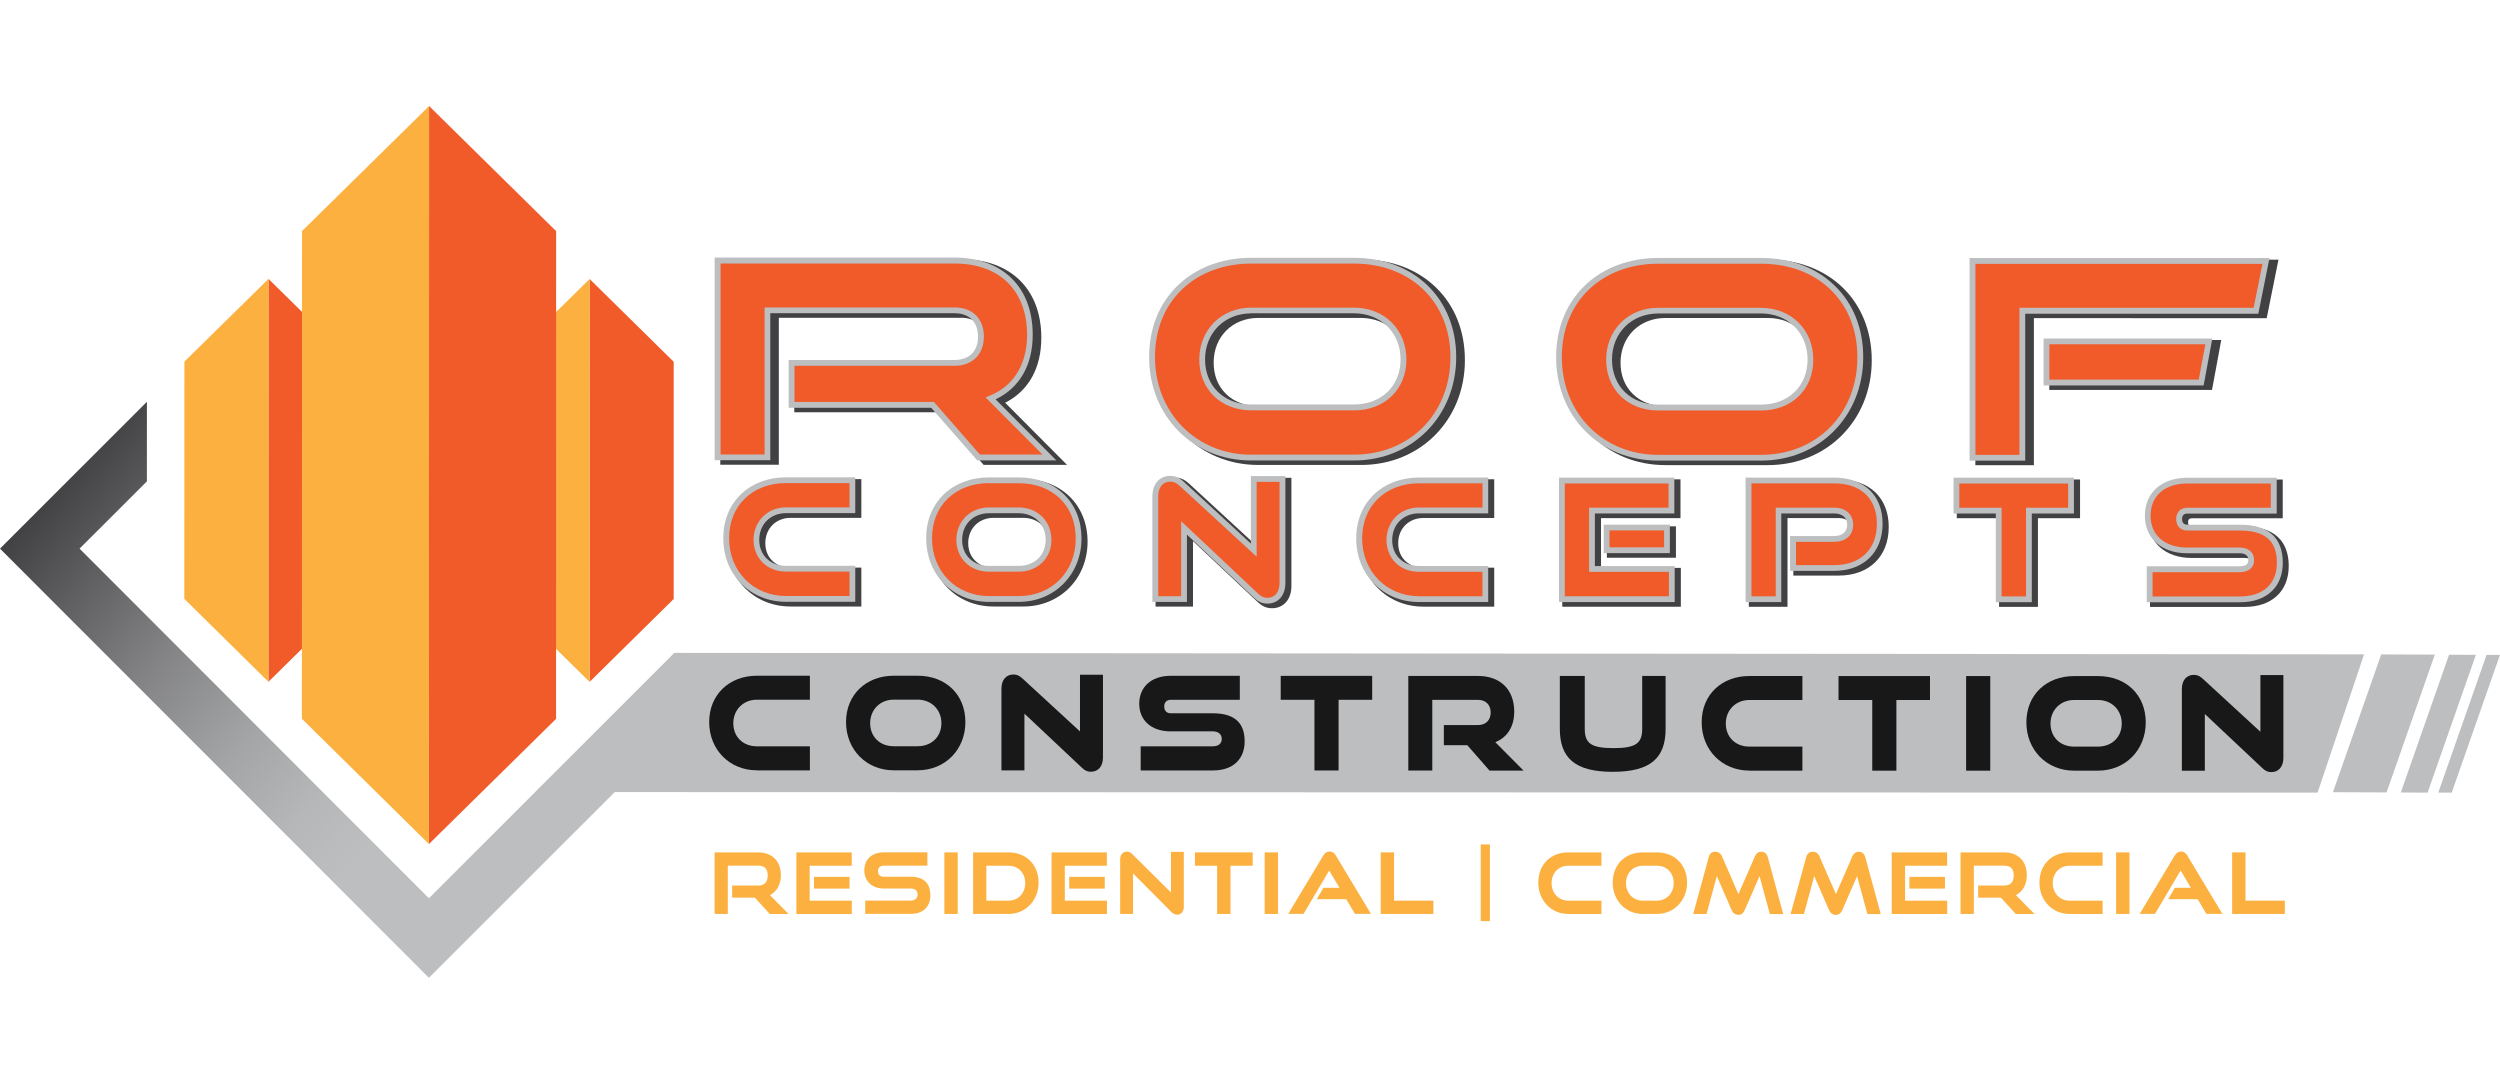<?xml version="1.0" encoding="UTF-8"?>
<svg xmlns="http://www.w3.org/2000/svg" xmlns:xlink="http://www.w3.org/1999/xlink" id="Layer_2" data-name="Layer 2" viewBox="0 0 346 150">
  <defs>
    <style> .cls-1 { fill: #181818; } .cls-2 { fill: #231f20; } .cls-3 { fill: none; } .cls-4 { fill: #f15a29; } .cls-5 { fill: #fbb040; } .cls-6 { fill: url(#linear-gradient); } .cls-7 { fill: #bcbec0; } .cls-8 { fill: #414042; } </style>
    <linearGradient id="linear-gradient" x1="72.83" y1="64.69" x2="5.96" y2="8.58" gradientTransform="translate(8.48 50.67) rotate(.79)" gradientUnits="userSpaceOnUse">
      <stop offset=".25" stop-color="#bcbec0"></stop>
      <stop offset=".36" stop-color="#b5b7b9"></stop>
      <stop offset=".51" stop-color="#a2a4a6"></stop>
      <stop offset=".69" stop-color="#848486"></stop>
      <stop offset=".89" stop-color="#59595b"></stop>
      <stop offset="1" stop-color="#414042"></stop>
    </linearGradient>
  </defs>
  <g id="Layer_2-2" data-name="Layer 2">
    <g>
      <g id="Layer_1-2" data-name="Layer 1">
        <g>
          <g>
            <polygon class="cls-7" points="322.88 109.64 329.56 90.57 336.98 90.6 330.3 109.67 322.88 109.64"></polygon>
            <polygon class="cls-7" points="332.27 109.68 338.95 90.61 342.66 90.63 335.98 109.7 332.27 109.68"></polygon>
            <polygon class="cls-7" points="337.46 109.69 344.14 90.63 346 90.63 339.32 109.7 337.46 109.69"></polygon>
            <polyline class="cls-7" points="93.34 90.36 92.54 91.21 74.11 109.62 320.75 109.7 327.19 90.56 93.34 90.36"></polyline>
            <g>
              <g>
                <path class="cls-8" d="M136.42,63.73l-6.37-7.27h-19.51s0-5.81,0-5.81h22.54c2.29,0,3.67-1.42,3.67-3.63s-1.39-3.64-3.67-3.64h-25.88s0,20.34,0,20.34h-6.9s0-27.25,0-27.25h32.77c6.56.01,10.45,4.02,10.45,10.28,0,4.46-2.1,7.46-5.44,8.81l8.13,8.17h-9.82Z"></path>
                <path class="cls-8" d="M147.68,64.34h-11.54s-6.37-7.28-6.37-7.28h-19.84s0-7.02,0-7.02h23.14c1.92,0,3.07-1.12,3.07-3.02,0-.94-.28-1.71-.8-2.24-.53-.52-1.31-.8-2.27-.8h-25.28s0,20.34,0,20.34h-8.1s0-28.45,0-28.45h33.38c6.82.01,11.05,4.18,11.05,10.88,0,4.19-1.77,7.35-5,8.99l8.54,8.58ZM136.69,63.13h8.1s-7.75-7.79-7.75-7.79l.84-.34c3.26-1.32,5.06-4.25,5.06-8.25,0-6.05-3.68-9.67-9.85-9.67h-32.17s0,26.03,0,26.03h5.69s0-20.35,0-20.35h26.48c1.28,0,2.36.41,3.12,1.16.76.75,1.16,1.82,1.16,3.09,0,2.57-1.68,4.23-4.28,4.23h-21.94s0,4.6,0,4.6h19.18s6.37,7.28,6.37,7.28Z"></path>
              </g>
              <g>
                <path class="cls-4" d="M135.43,63.31l-6.37-7.27h-19.51s0-5.81,0-5.81h22.54c2.29,0,3.67-1.42,3.67-3.63,0-2.25-1.39-3.64-3.67-3.64h-25.88s0,20.34,0,20.34h-6.9s0-27.25,0-27.25h32.77c6.56.01,10.45,4.02,10.45,10.28,0,4.46-2.1,7.46-5.44,8.81l8.13,8.17h-9.82Z"></path>
                <path class="cls-7" d="M146.21,63.72h-10.96s-6.37-7.28-6.37-7.28h-19.73s0-6.62,0-6.62h22.94s0,0,0,0c2.05,0,3.27-1.21,3.27-3.23,0-2.03-1.22-3.24-3.27-3.24h-25.48s0,20.34,0,20.34h-7.7s0-28.05,0-28.05h33.17c3.3.01,6.06,1.02,7.97,2.92,1.89,1.88,2.88,4.56,2.88,7.77,0,4.21-1.82,7.36-5.14,8.94l8.4,8.44ZM135.61,62.91h8.67s-7.88-7.91-7.88-7.91l.56-.23c3.34-1.35,5.18-4.35,5.19-8.43,0-2.98-.92-5.47-2.65-7.2-1.75-1.75-4.32-2.67-7.4-2.67h-32.37s0,26.43,0,26.43h6.09s0-20.35,0-20.35h26.28c2.51,0,4.07,1.56,4.07,4.05,0,2.45-1.6,4.03-4.07,4.03h-22.14s0,5,0,5h19.29s6.37,7.28,6.37,7.28Z"></path>
              </g>
            </g>
            <g>
              <g>
                <path class="cls-8" d="M230.46,63.76c-7.91,0-13.71-6-13.71-13.91,0-8.02,5.81-13.34,13.72-13.34h14.23c8.13,0,13.75,5.44,13.75,13.35,0,7.91-5.78,13.9-13.76,13.9h-14.23ZM244.7,56.83c4.05,0,6.86-2.77,6.86-6.63,0-3.9-2.85-6.78-6.86-6.79h-14.23c-3.9,0-6.78,2.88-6.79,6.78,0,3.9,2.81,6.63,6.78,6.63h14.23Z"></path>
                <path class="cls-8" d="M244.7,64.37h-14.24c-3.97,0-7.61-1.49-10.25-4.17-2.62-2.67-4.06-6.34-4.06-10.34,0-4.07,1.41-7.56,4.08-10.11,2.58-2.47,6.22-3.83,10.23-3.83h14.24c8.45,0,14.35,5.74,14.35,13.95,0,8.27-6.17,14.5-14.35,14.5ZM230.47,37.12c-3.71,0-7.04,1.24-9.4,3.49-2.43,2.32-3.71,5.51-3.71,9.24,0,3.68,1.32,7.05,3.72,9.5,2.41,2.46,5.74,3.81,9.39,3.81h14.23s0,0,0,0c7.62,0,13.15-5.59,13.15-13.3,0-7.62-5.28-12.74-13.15-12.75h-14.23s0,0,0,0ZM244.7,57.43h-14.23c-2.08,0-3.96-.73-5.3-2.03-1.34-1.31-2.08-3.16-2.08-5.21,0-2.05.75-3.92,2.11-5.28s3.23-2.1,5.28-2.1h14.23c2.09,0,3.99.75,5.36,2.11,1.36,1.35,2.1,3.23,2.1,5.28,0,4.19-3.14,7.23-7.46,7.23ZM244.7,56.23h0c3.68,0,6.26-2.48,6.26-6.03,0-1.73-.62-3.3-1.75-4.43-1.14-1.13-2.74-1.76-4.51-1.76h-14.23s0,0,0,0c-1.72,0-3.29.62-4.43,1.75-1.13,1.13-1.75,2.7-1.76,4.43,0,1.75.59,3.25,1.72,4.35,1.11,1.09,2.7,1.68,4.46,1.69h14.23Z"></path>
              </g>
              <g>
                <path class="cls-4" d="M229.47,63.34c-7.91,0-13.71-6-13.71-13.91s5.81-13.34,13.72-13.34h14.23c8.13,0,13.75,5.44,13.75,13.35,0,7.91-5.78,13.9-13.76,13.9h-14.23ZM243.7,56.41c4.05,0,6.86-2.77,6.86-6.63s-2.85-6.78-6.86-6.79h-14.23c-3.9,0-6.78,2.88-6.79,6.78,0,3.9,2.81,6.63,6.78,6.63h14.23Z"></path>
                <path class="cls-7" d="M243.71,63.75h-14.23c-3.92,0-7.51-1.46-10.11-4.11-2.58-2.63-4.01-6.26-4-10.2,0-4.01,1.39-7.46,4.02-9.97,2.55-2.43,6.13-3.77,10.09-3.77h14.24c4.1,0,7.63,1.33,10.2,3.83,2.58,2.5,3.95,5.94,3.95,9.92,0,8.15-6.09,14.3-14.15,14.3ZM229.47,36.5c-3.76,0-7.15,1.26-9.54,3.55-2.47,2.36-3.77,5.6-3.77,9.39,0,3.73,1.34,7.15,3.78,9.64,2.45,2.49,5.83,3.87,9.54,3.87h14.23s0,0,0,0c7.74,0,13.35-5.68,13.35-13.5,0-3.77-1.28-7-3.7-9.35-2.42-2.35-5.76-3.59-9.65-3.6h-14.23s0,0,0,0ZM243.71,56.81h-14.24c-2.03,0-3.86-.7-5.16-1.97-1.3-1.27-2.02-3.07-2.02-5.06,0-1.99.73-3.82,2.05-5.14,1.32-1.32,3.14-2.04,5.13-2.04h14.23c4.21,0,7.26,3.03,7.26,7.19,0,4.14-2.99,7.03-7.26,7.03ZM229.48,43.39c-1.78,0-3.4.64-4.57,1.81s-1.81,2.79-1.81,4.57c0,1.77.63,3.37,1.78,4.49,1.15,1.12,2.78,1.74,4.6,1.74h14.23s0,0,0,0c3.8,0,6.45-2.56,6.46-6.23,0-3.7-2.71-6.38-6.46-6.39h-14.23s0,0,0,0Z"></path>
              </g>
            </g>
            <g>
              <g>
                <path class="cls-8" d="M174.15,63.74c-7.91,0-13.71-6-13.71-13.91s5.81-13.34,13.72-13.34h14.23c8.13,0,13.75,5.44,13.75,13.35,0,7.91-5.78,13.9-13.76,13.9h-14.23ZM188.38,56.82c4.05,0,6.86-2.77,6.86-6.63,0-3.9-2.85-6.78-6.86-6.79h-14.23c-3.9,0-6.78,2.88-6.79,6.78,0,3.9,2.81,6.63,6.78,6.63h14.23Z"></path>
                <path class="cls-8" d="M188.38,64.35h-14.23c-8.16,0-14.31-6.24-14.31-14.51,0-4.07,1.41-7.56,4.08-10.11,2.58-2.47,6.22-3.83,10.23-3.83h14.24c4.15,0,7.73,1.35,10.34,3.88,2.62,2.54,4.01,6.02,4.01,10.07,0,8.27-6.17,14.5-14.35,14.5ZM174.15,37.1c-3.71,0-7.04,1.24-9.4,3.49-2.43,2.32-3.71,5.51-3.71,9.24,0,7.58,5.63,13.3,13.11,13.31h14.23s0,0,0,0c7.62,0,13.15-5.59,13.15-13.3,0-3.71-1.26-6.89-3.64-9.21-2.39-2.31-5.67-3.54-9.51-3.54h-14.23s0,0,0,0ZM188.39,57.42h-14.24c-2.08,0-3.96-.72-5.3-2.03-1.34-1.31-2.08-3.16-2.08-5.21,0-4.21,3.18-7.38,7.38-7.38h14.23c2.09,0,3.99.75,5.36,2.11,1.36,1.35,2.1,3.23,2.1,5.28,0,2.04-.74,3.88-2.09,5.19-1.35,1.31-3.26,2.04-5.36,2.04ZM174.15,44c-3.58,0-6.18,2.6-6.18,6.18,0,1.75.59,3.25,1.72,4.35,1.11,1.09,2.7,1.68,4.46,1.69h14.23s0,0,0,0c1.82,0,3.38-.59,4.52-1.7,1.12-1.08,1.73-2.62,1.73-4.33,0-1.73-.62-3.3-1.75-4.43-1.13-1.13-2.74-1.75-4.51-1.76h-14.23s0,0,0,0Z"></path>
              </g>
              <g>
                <path class="cls-4" d="M173.16,63.32c-7.91,0-13.71-6-13.71-13.91,0-8.02,5.81-13.34,13.72-13.34h14.23c8.13,0,13.75,5.44,13.75,13.35s-5.78,13.9-13.76,13.9h-14.23ZM187.39,56.39c4.05,0,6.86-2.77,6.86-6.63,0-3.9-2.85-6.78-6.86-6.79h-14.23c-3.9,0-6.78,2.88-6.79,6.78s2.81,6.63,6.78,6.63h14.23Z"></path>
                <path class="cls-7" d="M187.39,63.73h-14.24c-8.05,0-14.11-6.16-14.11-14.31,0-4.01,1.39-7.46,4.02-9.97,2.55-2.43,6.13-3.77,10.09-3.77h14.24c8.33,0,14.15,5.66,14.15,13.75,0,8.15-6.09,14.3-14.15,14.3ZM173.16,62.92h14.23s0,0,0,0c7.74,0,13.35-5.68,13.35-13.5,0-7.62-5.49-12.94-13.35-12.94h-14.23s0,0,0,0c-3.76,0-7.15,1.26-9.54,3.55-2.47,2.36-3.77,5.6-3.77,9.39,0,7.7,5.72,13.5,13.31,13.51h0ZM187.39,56.79h-14.23c-2.03,0-3.86-.71-5.16-1.97-1.3-1.27-2.02-3.07-2.02-5.06,0-1.99.73-3.82,2.05-5.14,1.32-1.32,3.14-2.04,5.13-2.04h14.23c4.21,0,7.26,3.03,7.26,7.19,0,1.98-.72,3.78-2.03,5.05-1.31,1.28-3.17,1.98-5.22,1.98ZM173.16,43.37c-1.78,0-3.4.64-4.57,1.81-1.17,1.17-1.81,2.79-1.81,4.57,0,1.77.63,3.37,1.78,4.49,1.15,1.12,2.78,1.74,4.6,1.74h14.23s0,0,0,0c1.84,0,3.5-.62,4.66-1.75,1.15-1.12,1.79-2.71,1.79-4.48,0-3.7-2.71-6.38-6.46-6.39h-14.23s0,0,0,0Z"></path>
              </g>
            </g>
            <g>
              <g>
                <path class="cls-8" d="M273.99,63.78v-27.24s40.63.01,40.63.01l-1.39,6.89h-32.33s0,20.34,0,20.34h-6.9ZM284.22,53.36v-5.7s22.48,0,22.48,0l-1.06,5.7h-21.42Z"></path>
                <path class="cls-8" d="M281.49,64.38h-8.1s0-28.45,0-28.45h.6s41.35.01,41.35.01l-1.63,8.1h-.49s-31.73-.01-31.73-.01v20.35ZM274.59,63.17h5.69s0-20.35,0-20.35h32.44s1.15-5.68,1.15-5.68h-39.28s0,26.03,0,26.03ZM306.14,53.97h-22.52s0-6.91,0-6.91h23.8s-1.28,6.91-1.28,6.91ZM284.82,52.76h20.32s.84-4.49.84-4.49h-21.15s0,4.49,0,4.49Z"></path>
              </g>
              <g>
                <path class="cls-4" d="M273,63.35v-27.24s40.63.01,40.63.01l-1.39,6.89h-32.33s0,20.34,0,20.34h-6.9ZM283.23,52.94v-5.7s22.48,0,22.48,0l-1.06,5.7h-21.42Z"></path>
                <path class="cls-7" d="M280.29,63.76h-7.7s0-28.05,0-28.05h41.51s-1.55,7.71-1.55,7.71h-32.26s0,20.34,0,20.34ZM273.4,62.95h6.09s0-20.35,0-20.35h32.41s1.23-6.08,1.23-6.08h-39.73s0,26.43,0,26.43ZM304.98,53.35h-22.15s0-6.5,0-6.5h23.36s-1.21,6.5-1.21,6.5ZM283.63,52.54h20.68s.91-4.89.91-4.89h-21.59s0,4.89,0,4.89Z"></path>
              </g>
            </g>
            <g>
              <g>
                <path class="cls-8" d="M109.42,83.33c-4.77,0-8.27-3.62-8.27-8.38s3.5-8.04,8.27-8.04h9.2s0,4.16,0,4.16h-9.2c-2.35,0-4.09,1.74-4.09,4.09s1.69,4,4.09,4h9.2s0,4.18,0,4.18h-9.2Z"></path>
                <path class="cls-8" d="M119.21,83.94h-9.8c-2.46,0-4.72-.92-6.35-2.59-1.62-1.66-2.52-3.93-2.52-6.4,0-2.52.88-4.69,2.53-6.27,1.6-1.53,3.85-2.37,6.34-2.37h9.8s0,5.36,0,5.36h-9.8s0,0,0,0c-.97,0-1.86.35-2.5.99-.64.64-.99,1.53-.99,2.5,0,.99.33,1.83.97,2.45.63.62,1.51.95,2.52.95h9.8s0,5.38,0,5.38ZM109.42,67.51c-2.17,0-4.13.72-5.51,2.04-1.41,1.35-2.16,3.22-2.16,5.4,0,2.16.77,4.13,2.17,5.56,1.41,1.43,3.36,2.22,5.49,2.22h8.6s0-2.98,0-2.98h-8.59c-1.32,0-2.51-.46-3.36-1.29-.86-.84-1.33-2.01-1.33-3.31,0-1.3.48-2.49,1.34-3.35s2.05-1.34,3.35-1.34h8.6s0-2.95,0-2.95h-8.59s0,0,0,0Z"></path>
              </g>
              <g>
                <path class="cls-4" d="M108.77,82.89c-4.77,0-8.27-3.62-8.27-8.38,0-4.84,3.5-8.04,8.27-8.04h9.2s0,4.16,0,4.16h-9.2c-2.35,0-4.09,1.74-4.09,4.09,0,2.35,1.69,4,4.09,4h9.2s0,4.18,0,4.18h-9.2Z"></path>
                <path class="cls-7" d="M118.37,83.29h-9.6c-2.41,0-4.61-.9-6.21-2.53-1.59-1.62-2.46-3.84-2.46-6.26,0-2.46.86-4.58,2.47-6.12,1.56-1.49,3.76-2.32,6.2-2.32h9.6s0,4.96,0,4.96h-9.6c-2.14,0-3.69,1.55-3.69,3.69,0,2.12,1.52,3.6,3.69,3.6h9.6s0,4.98,0,4.98ZM108.77,66.86c-2.22,0-4.23.74-5.64,2.1-1.46,1.39-2.22,3.31-2.22,5.54,0,2.21.79,4.23,2.23,5.7,1.44,1.47,3.45,2.28,5.64,2.29h8.79s0-3.38,0-3.38h-8.79c-2.6,0-4.49-1.85-4.49-4.4,0-2.56,1.93-4.49,4.49-4.49h8.79s0-3.35,0-3.35h-8.79s0,0,0,0Z"></path>
              </g>
            </g>
            <g>
              <g>
                <path class="cls-8" d="M137.49,83.34c-4.77,0-8.27-3.62-8.27-8.38,0-4.84,3.5-8.04,8.27-8.04h4.13c4.9,0,8.29,3.28,8.29,8.05s-3.48,8.38-8.29,8.38h-4.13ZM141.63,79.16c2.44,0,4.14-1.67,4.14-4s-1.71-4.09-4.13-4.09h-4.13c-2.35,0-4.09,1.74-4.09,4.09s1.69,4,4.09,4h4.13Z"></path>
                <path class="cls-8" d="M141.63,83.94h-4.14c-2.46,0-4.72-.92-6.35-2.59-1.62-1.66-2.52-3.93-2.52-6.4,0-2.52.88-4.69,2.53-6.27,1.6-1.53,3.85-2.37,6.34-2.37h4.14c2.57,0,4.78.83,6.4,2.41,1.61,1.56,2.49,3.77,2.49,6.24,0,5.12-3.82,8.98-8.89,8.98ZM137.5,67.52c-2.17,0-4.13.72-5.51,2.04-1.41,1.35-2.16,3.22-2.16,5.4,0,2.16.77,4.13,2.17,5.56,1.41,1.43,3.36,2.22,5.49,2.22h4.13s0,0,0,0c4.46,0,7.69-3.27,7.69-7.78,0-2.17-.73-4.03-2.12-5.38-1.39-1.35-3.32-2.07-5.57-2.07h-4.13s0,0,0,0ZM141.63,79.76h-4.14c-1.32,0-2.51-.46-3.36-1.29-.86-.84-1.33-2.01-1.33-3.31,0-1.3.48-2.49,1.34-3.35s2.05-1.34,3.35-1.34h4.14c2.74,0,4.73,1.98,4.73,4.69,0,2.67-1.99,4.6-4.73,4.6ZM137.49,71.67c-.97,0-1.86.35-2.5.99-.64.64-.99,1.53-.99,2.5,0,.99.33,1.83.97,2.45.63.62,1.51.95,2.52.95h4.13s0,0,0,0c2.08,0,3.53-1.4,3.53-3.4,0-2.05-1.45-3.49-3.53-3.49h-4.13s0,0,0,0Z"></path>
              </g>
              <g>
                <path class="cls-4" d="M136.85,82.9c-4.77,0-8.27-3.62-8.27-8.38,0-4.84,3.5-8.04,8.27-8.04h4.13c4.9,0,8.29,3.28,8.29,8.05,0,4.77-3.48,8.38-8.29,8.38h-4.13ZM140.98,78.72c2.44,0,4.14-1.67,4.14-4s-1.71-4.09-4.13-4.09h-4.13c-2.35,0-4.09,1.74-4.09,4.09,0,2.35,1.69,4,4.09,4h4.13Z"></path>
                <path class="cls-7" d="M140.99,83.3h-4.14c-2.41,0-4.61-.9-6.21-2.53-1.59-1.62-2.46-3.84-2.46-6.26,0-2.46.86-4.58,2.47-6.12,1.56-1.49,3.76-2.32,6.2-2.32h4.14c2.51,0,4.68.81,6.26,2.35,1.59,1.54,2.43,3.65,2.43,6.1,0,5.01-3.74,8.78-8.69,8.78ZM136.85,66.87c-2.22,0-4.23.74-5.64,2.1-1.46,1.39-2.22,3.31-2.22,5.54,0,2.21.79,4.23,2.23,5.7,1.44,1.47,3.45,2.28,5.64,2.29h4.13s0,0,0,0c4.57,0,7.89-3.36,7.89-7.98,0-2.23-.75-4.14-2.18-5.52-1.43-1.39-3.4-2.12-5.71-2.12h-4.13s0,0,0,0ZM140.98,79.12h-4.13c-2.6,0-4.49-1.85-4.49-4.4,0-2.56,1.93-4.49,4.49-4.49h4.13c1.27,0,2.43.46,3.26,1.28.82.82,1.28,1.96,1.28,3.21,0,2.55-1.91,4.4-4.54,4.4ZM136.85,71.03c-2.14,0-3.69,1.55-3.69,3.69,0,2.12,1.52,3.6,3.69,3.6h4.13c2.2,0,3.73-1.48,3.74-3.6,0-1.03-.37-1.97-1.04-2.64-.68-.67-1.63-1.05-2.69-1.05h-4.13Z"></path>
              </g>
            </g>
            <g>
              <g>
                <path class="cls-8" d="M164.51,73.5v9.85s-3.98,0-3.98,0v-14.19c0-1.51.82-2.46,2.08-2.46.61,0,1.04.2,1.6.72l9.94,9.15v-9.85s3.98,0,3.98,0v14.39c0,1.51-.84,2.46-2.08,2.46-.61,0-1.06-.2-1.6-.72l-9.94-9.36Z"></path>
                <path class="cls-8" d="M176.05,84.18c-.76,0-1.37-.27-2.02-.89l-8.92-8.4v9.06s-5.18,0-5.18,0v-14.79c0-1.83,1.08-3.06,2.68-3.06.76,0,1.32.25,2.01.88l8.93,8.23v-9.08s5.18,0,5.18,0v14.99c0,1.83-1.08,3.06-2.69,3.06ZM163.91,72.11l10.95,10.31c.49.47.81.56,1.19.56.92,0,1.48-.7,1.48-1.86v-13.79s-2.77,0-2.77,0v10.62s-10.95-10.08-10.95-10.08c-.52-.48-.81-.57-1.2-.57-.92,0-1.48.7-1.48,1.86v13.59s2.77,0,2.77,0v-10.64Z"></path>
              </g>
              <g>
                <path class="cls-4" d="M163.87,73.06v9.85s-3.98,0-3.98,0v-14.19c0-1.51.82-2.46,2.08-2.46.61,0,1.04.2,1.6.72l9.94,9.15v-9.85s3.98,0,3.98,0v14.39c0,1.51-.84,2.46-2.08,2.46-.61,0-1.06-.2-1.6-.72l-9.94-9.36Z"></path>
                <path class="cls-7" d="M175.41,83.54h0c-.72,0-1.26-.24-1.88-.83l-9.26-8.72v9.32s-4.78,0-4.78,0v-14.59c0-1.74.98-2.86,2.48-2.86.7,0,1.23.23,1.88.83l9.27,8.54v-9.34s4.78,0,4.78,0v14.79c0,.83-.24,1.55-.67,2.06-.44.52-1.08.8-1.81.8ZM163.47,72.13l10.61,9.99c.47.45.83.62,1.33.62h0c.49,0,.91-.18,1.2-.52.31-.37.48-.9.48-1.54v-13.99s-3.17,0-3.17,0v10.36s-10.61-9.77-10.61-9.77c-.5-.46-.84-.62-1.33-.62-1.05,0-1.68.77-1.68,2.06v13.79s3.17,0,3.17,0v-10.38Z"></path>
              </g>
            </g>
            <g>
              <g>
                <path class="cls-8" d="M197.01,83.36c-4.77,0-8.27-3.62-8.27-8.38,0-4.84,3.5-8.04,8.27-8.04h9.2s0,4.16,0,4.16h-9.2c-2.35,0-4.09,1.74-4.09,4.09,0,2.35,1.69,4,4.09,4h9.2s0,4.18,0,4.18h-9.2Z"></path>
                <path class="cls-8" d="M206.81,83.96h-9.8c-5.06,0-8.87-3.87-8.87-8.99,0-2.52.88-4.69,2.53-6.27,1.6-1.53,3.85-2.37,6.33-2.37h9.8s0,5.36,0,5.36h-9.8c-2.02,0-3.49,1.46-3.49,3.48,0,.99.33,1.83.97,2.45.63.62,1.51.95,2.52.95h9.8s0,5.38,0,5.38ZM197.01,67.54c-2.17,0-4.13.72-5.5,2.04-1.41,1.35-2.16,3.22-2.16,5.4,0,4.44,3.29,7.78,7.67,7.78h8.59s0-2.98,0-2.98h-8.59c-1.32,0-2.51-.46-3.36-1.29-.86-.84-1.33-2.01-1.33-3.31,0-2.67,2.02-4.69,4.69-4.69h8.59s0-2.95,0-2.95h-8.59s0,0,0,0Z"></path>
              </g>
              <g>
                <path class="cls-4" d="M196.37,82.92c-4.77,0-8.27-3.62-8.27-8.38,0-4.84,3.5-8.04,8.27-8.04h9.2s0,4.16,0,4.16h-9.2c-2.35,0-4.09,1.74-4.09,4.09s1.69,4,4.09,4h9.2s0,4.18,0,4.18h-9.2Z"></path>
                <path class="cls-7" d="M205.97,83.32h-9.6c-4.94,0-8.67-3.78-8.67-8.79,0-2.46.86-4.58,2.47-6.12,1.56-1.49,3.76-2.32,6.2-2.32h9.6s0,4.96,0,4.96h-9.6s0,0,0,0c-2.14,0-3.69,1.55-3.69,3.69,0,1.04.35,1.94,1.03,2.59.66.65,1.61,1,2.66,1h9.6s0,4.98,0,4.98ZM196.37,82.52h8.8s0-3.38,0-3.38h-8.79c-1.26,0-2.41-.44-3.22-1.24-.82-.8-1.27-1.92-1.27-3.17,0-1.24.46-2.38,1.28-3.21s1.96-1.28,3.21-1.28h8.8s0-3.35,0-3.35h-8.79s0,0,0,0c-2.22,0-4.23.74-5.64,2.1-1.46,1.39-2.22,3.31-2.23,5.54,0,4.55,3.38,7.98,7.87,7.99h0Z"></path>
              </g>
            </g>
            <g>
              <g>
                <path class="cls-8" d="M216.82,83.37v-16.43s15.17,0,15.17,0v4.16s-11,0-11,0v8.09s11.04,0,11.04,0v4.18s-15.21,0-15.21,0ZM222.99,76.59v-3.14s8.36,0,8.36,0v3.14s-8.36,0-8.36,0Z"></path>
                <path class="cls-8" d="M232.63,83.97h-16.41s0-17.63,0-17.63h16.36s0,5.37,0,5.37h-11s0,6.88,0,6.88h11.05s0,5.39,0,5.39ZM217.42,82.77h14s0-2.97,0-2.97h-11.05s0-9.29,0-9.29h11s0-2.95,0-2.95h-13.96s0,15.22,0,15.22ZM231.95,77.19h-9.56s0-4.35,0-4.35h9.56s0,4.35,0,4.35ZM223.59,75.99h7.16s0-1.94,0-1.94h-7.16s0,1.94,0,1.94Z"></path>
              </g>
              <g>
                <path class="cls-4" d="M216.18,82.92v-16.43s15.17,0,15.17,0v4.16s-11,0-11,0v8.09s11.04,0,11.04,0v4.18s-15.21,0-15.21,0ZM222.35,76.15v-3.14s8.36,0,8.36,0v3.14s-8.36,0-8.36,0Z"></path>
                <path class="cls-7" d="M231.78,83.33h-16.01s0-17.23,0-17.23h15.96s0,4.96,0,4.96h-11s0,7.28,0,7.28h11.05s0,4.98,0,4.98ZM216.58,82.52h14.4s0-3.37,0-3.37h-11.05s0-8.89,0-8.89h11s0-3.35,0-3.35h-14.36s0,15.62,0,15.62ZM231.11,76.55h-9.16s0-3.94,0-3.94h9.16s0,3.94,0,3.94ZM222.75,75.75h7.56s0-2.34,0-2.34h-7.56s0,2.34,0,2.34Z"></path>
              </g>
            </g>
            <g>
              <g>
                <path class="cls-8" d="M248.81,79.06v-4.02s5.67,0,5.67,0c1.4,0,2.24-.77,2.24-1.96s-.84-1.97-2.24-1.97h-7.68s0,12.27,0,12.27h-4.16s0-16.43,0-16.43h11.84c3.98,0,6.32,2.33,6.32,5.99s-2.35,6.12-6.33,6.12h-5.67Z"></path>
                <path class="cls-8" d="M247.4,83.98h-5.36s0-17.63,0-17.63h12.44c2.1,0,3.85.62,5.07,1.79,1.21,1.17,1.86,2.83,1.85,4.8,0,4.08-2.72,6.72-6.93,6.72h-6.27s0-5.23,0-5.23h6.27c.61,0,1.64-.17,1.64-1.36,0-1.19-1.03-1.37-1.64-1.37h-7.08s0,12.27,0,12.27ZM243.24,82.77h2.96v-12.27s8.29,0,8.29,0c1.72,0,2.84,1.01,2.84,2.57,0,1.56-1.12,2.57-2.84,2.57h-5.07s0,2.82,0,2.82h5.07s0,0,0,0c3.53,0,5.72-2.12,5.72-5.52,0-1.64-.51-3-1.49-3.93-.99-.95-2.46-1.46-4.24-1.46h-11.24s0,15.22,0,15.22Z"></path>
              </g>
              <g>
                <path class="cls-4" d="M248.16,78.62v-4.02s5.67,0,5.67,0c1.4,0,2.24-.77,2.24-1.96s-.84-1.97-2.24-1.97h-7.68s0,12.27,0,12.27h-4.16s0-16.43,0-16.43h11.84c3.98,0,6.32,2.33,6.32,5.99,0,3.64-2.35,6.12-6.33,6.12h-5.67Z"></path>
                <path class="cls-7" d="M246.55,83.33h-4.96s0-17.23,0-17.23h12.24c4.15,0,6.73,2.45,6.72,6.39,0,3.96-2.64,6.52-6.73,6.52h-6.07s0-4.82,0-4.82h6.07s0,0,0,0c.58,0,1.06-.15,1.37-.43.3-.27.46-.66.46-1.13,0-.99-.67-1.57-1.84-1.57h-7.28s0,12.27,0,12.27ZM242.4,82.53h3.36s0-12.27,0-12.27h8.08c1.6,0,2.64.93,2.64,2.37,0,.71-.25,1.31-.73,1.73-.47.42-1.13.63-1.91.63h-5.27s0,3.22,0,3.22h5.27s0,0,0,0c3.65,0,5.92-2.19,5.92-5.72,0-3.5-2.21-5.59-5.92-5.59h-11.44s0,15.62,0,15.62Z"></path>
              </g>
            </g>
            <g>
              <g>
                <path class="cls-8" d="M277.27,83.39v-12.27s-5.85,0-5.85,0v-4.16s15.86,0,15.86,0v4.16s-5.83,0-5.83,0v12.27s-4.18,0-4.18,0Z"></path>
                <path class="cls-8" d="M282.05,83.99h-5.38s0-12.27,0-12.27h-5.85s0-5.36,0-5.36h17.06s0,5.36,0,5.36h-5.83s0,12.27,0,12.27ZM277.87,82.78h2.98s0-12.27,0-12.27h5.83s0-2.95,0-2.95h-14.66s0,2.95,0,2.95h5.85s0,12.27,0,12.27Z"></path>
              </g>
              <g>
                <path class="cls-4" d="M276.62,82.94v-12.27s-5.85,0-5.85,0v-4.16s15.86,0,15.86,0v4.16s-5.83,0-5.83,0v12.27s-4.18,0-4.18,0Z"></path>
                <path class="cls-7" d="M281.2,83.34h-4.98s0-12.27,0-12.27h-5.85s0-4.96,0-4.96h16.66s0,4.96,0,4.96h-5.83s0,12.27,0,12.27ZM277.02,82.54h3.38s0-12.27,0-12.27h5.83s0-3.35,0-3.35h-15.06s0,3.35,0,3.35h5.85s0,12.27,0,12.27Z"></path>
              </g>
            </g>
            <g>
              <g>
                <path class="cls-8" d="M298.16,83.39v-4.18s12.5,0,12.5,0c.97,0,1.56-.45,1.56-1.26s-.59-1.33-1.56-1.33h-7.32c-3.37,0-5.44-1.95-5.44-4.79s1.94-4.86,5.49-4.86h11.95s0,4.16,0,4.16h-11.95c-.68,0-1.15.38-1.15,1.17s.47,1.17,1.15,1.18h7.27c3.59,0,5.51,1.52,5.51,4.86,0,2.89-1.81,5.06-5.51,5.06h-12.49Z"></path>
                <path class="cls-8" d="M310.66,84h-13.1s0-5.39,0-5.39h13.09c.96,0,.96-.48.96-.66,0-.61-.52-.73-.96-.73h-7.32c-1.79,0-3.3-.51-4.39-1.48-1.09-.97-1.66-2.33-1.66-3.91,0-3.32,2.39-5.46,6.09-5.46h12.56s0,5.36,0,5.36h-12.55s0,0,0,0c-.13,0-.31.02-.42.13s-.13.3-.13.45c0,.4.17.57.55.57h7.27c5.05,0,6.11,2.97,6.11,5.46,0,3.49-2.34,5.66-6.11,5.66ZM298.76,82.79h11.89s0,0,0,0c3.12,0,4.91-1.62,4.91-4.46,0-2.9-1.56-4.26-4.91-4.26h-7.27c-1.05,0-1.75-.71-1.75-1.78,0-.67.26-1.08.48-1.3.31-.31.75-.48,1.27-.48h11.35s0-2.95,0-2.95h-11.35s0,0,0,0c-3.01,0-4.89,1.63-4.89,4.25,0,1.24.44,2.28,1.26,3.02.86.77,2.1,1.17,3.58,1.18h7.32c1.29,0,2.16.78,2.16,1.94s-.85,1.87-2.16,1.87h-11.89s0,2.97,0,2.97Z"></path>
              </g>
              <g>
                <path class="cls-4" d="M297.51,82.95v-4.18s12.5,0,12.5,0c.97,0,1.56-.45,1.56-1.26s-.59-1.33-1.56-1.33h-7.32c-3.37,0-5.44-1.95-5.44-4.79s1.94-4.86,5.49-4.86h11.95s0,4.16,0,4.16h-11.95c-.68,0-1.15.38-1.15,1.17s.47,1.17,1.15,1.18h7.27c3.59,0,5.51,1.52,5.51,4.86,0,2.89-1.81,5.06-5.51,5.06h-12.49Z"></path>
                <path class="cls-7" d="M310.01,83.35h-12.9s0-4.98,0-4.98h12.9c.77,0,1.16-.29,1.16-.86,0-.29-.09-.51-.28-.67-.2-.17-.5-.26-.88-.27h-7.32c-1.74,0-3.21-.5-4.25-1.43-1.04-.93-1.59-2.23-1.59-3.76,0-3.19,2.31-5.26,5.89-5.26h12.36s0,4.96,0,4.96h-12.35c-.51,0-.75.25-.75.77,0,.64.41.77.75.77h7.28c1.91,0,3.38.43,4.36,1.28,1.03.88,1.55,2.22,1.55,3.99,0,3.37-2.27,5.46-5.91,5.46ZM297.92,82.55h12.09s0,0,0,0c3.2,0,5.11-1.74,5.11-4.66,0-1.54-.42-2.65-1.27-3.38-.83-.72-2.13-1.08-3.84-1.08h-7.28c-.94,0-1.55-.62-1.55-1.58s.61-1.58,1.55-1.58h11.55s0-3.35,0-3.35h-11.55s0,0,0,0c-3.14,0-5.09,1.71-5.09,4.46,0,1.29.46,2.39,1.33,3.17.9.8,2.18,1.23,3.72,1.23h7.32c.57,0,1.06.16,1.41.46.36.31.55.75.55,1.28,0,1.03-.75,1.67-1.96,1.67h-12.09s0,3.38,0,3.38Z"></path>
              </g>
            </g>
            <polygon class="cls-4" points="37.15 94.36 48.8 82.89 48.8 50.06 37.16 38.6 37.15 94.36"></polygon>
            <polygon class="cls-5" points="37.15 94.36 25.51 82.88 25.52 50.05 37.17 38.59 37.15 94.36"></polygon>
            <polygon class="cls-4" points="81.6 94.37 93.24 82.9 93.24 50.07 81.6 38.61 81.6 94.37"></polygon>
            <polygon class="cls-5" points="81.59 94.37 69.95 82.9 69.96 50.07 81.61 38.61 81.59 94.37"></polygon>
            <polygon class="cls-4" points="59.37 116.81 76.96 99.49 76.97 31.99 59.38 14.67 59.37 116.81"></polygon>
            <polygon class="cls-5" points="59.36 116.81 41.78 99.48 41.8 31.98 59.39 14.67 59.36 116.81"></polygon>
            <polygon class="cls-6" points="93.34 101.37 59.36 135.33 0 75.93 20.33 55.61 20.33 66.62 11.01 75.93 37.63 102.57 43.92 108.87 59.36 124.32 74.81 108.88 81.11 102.59 93.34 90.36 93.34 101.37"></polygon>
            <g>
              <path class="cls-1" d="M104.75,106.61c-3.8,0-6.6-2.88-6.6-6.68s2.8-6.41,6.6-6.41h7.34s0,3.32,0,3.32h-7.34c-1.87,0-3.26,1.38-3.26,3.26s1.35,3.19,3.26,3.19h7.34s0,3.33,0,3.33h-7.34Z"></path>
              <path class="cls-1" d="M123.69,106.61c-3.8,0-6.6-2.88-6.6-6.68s2.8-6.41,6.6-6.41h3.3c3.91,0,6.62,2.61,6.62,6.41,0,3.8-2.78,6.68-6.62,6.68h-3.3ZM126.99,103.28c1.95,0,3.3-1.33,3.3-3.19s-1.37-3.26-3.3-3.26h-3.3c-1.87,0-3.26,1.38-3.26,3.26s1.35,3.19,3.26,3.19h3.3Z"></path>
              <path class="cls-1" d="M141.78,98.77v7.85s-3.18,0-3.18,0v-11.31c0-1.21.65-1.96,1.66-1.96.49,0,.83.16,1.28.58l7.93,7.3v-7.85s3.18,0,3.18,0v11.47c0,1.21-.67,1.96-1.66,1.96-.49,0-.85-.16-1.28-.58l-7.93-7.46Z"></path>
              <path class="cls-1" d="M157.87,106.62v-3.33s9.97,0,9.97,0c.78,0,1.24-.36,1.25-1.01s-.47-1.06-1.24-1.06h-5.84c-2.69,0-4.34-1.55-4.34-3.82,0-2.22,1.55-3.87,4.38-3.87h9.54s0,3.32,0,3.32h-9.54c-.54,0-.92.3-.92.93s.38.94.92.94h5.81c2.87,0,4.4,1.21,4.4,3.88,0,2.31-1.44,4.03-4.4,4.03h-9.97Z"></path>
              <path class="cls-1" d="M181.92,106.63v-9.78s-4.67,0-4.67,0v-3.31s12.66,0,12.66,0v3.31s-4.65,0-4.65,0v9.78s-3.34,0-3.34,0Z"></path>
              <path class="cls-1" d="M206.14,106.64l-3.06-3.5h-3.25s0-2.79,0-2.79h4.71c1.1,0,1.77-.68,1.77-1.74s-.67-1.75-1.77-1.75h-6.31s0,9.78,0,9.78h-3.32s0-13.09,0-13.09h9.63c3.16,0,5.03,1.93,5.03,4.94,0,2.14-1.01,3.58-2.62,4.23l3.91,3.93h-4.72Z"></path>
              <path class="cls-1" d="M227.27,93.55h3.25s0,7.31,0,7.31c0,4.05-2.07,5.96-7.32,5.96-5.23,0-7.32-1.91-7.32-5.96v-7.31s3.45,0,3.45,0v7.31c0,2,.84,2.68,3.98,2.68,3.12,0,3.97-.68,3.97-2.68v-7.31Z"></path>
              <path class="cls-1" d="M242.11,106.65c-3.8,0-6.6-2.88-6.6-6.68,0-3.85,2.8-6.41,6.6-6.41h7.34s0,3.32,0,3.32h-7.34c-1.87,0-3.26,1.38-3.26,3.26s1.35,3.19,3.26,3.19h7.34s0,3.33,0,3.33h-7.34Z"></path>
              <path class="cls-1" d="M259.12,106.66v-9.78s-4.67,0-4.67,0v-3.31s12.66,0,12.66,0v3.31s-4.65,0-4.65,0v9.78s-3.34,0-3.34,0Z"></path>
              <path class="cls-1" d="M272.11,106.66v-13.09s3.34,0,3.34,0v13.09s-3.34,0-3.34,0Z"></path>
              <path class="cls-1" d="M287.05,106.66c-3.8,0-6.6-2.88-6.6-6.68,0-3.85,2.8-6.41,6.6-6.41h3.3c3.91,0,6.62,2.61,6.62,6.41,0,3.8-2.78,6.68-6.62,6.68h-3.3ZM290.35,103.33c1.95,0,3.3-1.33,3.3-3.19s-1.37-3.26-3.3-3.26h-3.3c-1.87,0-3.26,1.38-3.26,3.26s1.35,3.19,3.26,3.19h3.3Z"></path>
              <path class="cls-1" d="M305.15,98.82v7.85s-3.18,0-3.18,0v-11.31c0-1.21.65-1.96,1.66-1.96.49,0,.83.16,1.28.58l7.93,7.3v-7.85s3.18,0,3.18,0v11.47c0,1.21-.67,1.96-1.66,1.96-.49,0-.85-.16-1.28-.58l-7.93-7.46Z"></path>
            </g>
          </g>
          <g>
            <g>
              <path class="cls-2" d="M106.62,126.28l-2.05-2.25h-3.03v-1.25h3.37c1.01,0,1.55-.58,1.55-1.62s-.58-1.56-1.55-1.56h-4.41v6.68h-1.4v-8.09h5.81c1.85,0,2.94,1.15,2.94,2.95,0,1.33-.62,2.28-1.67,2.68l2.44,2.46h-2Z"></path>
              <path class="cls-2" d="M110.44,126.28v-8.09h7.22v1.41h-5.82v5.26h5.83v1.41h-7.23ZM112.88,122.76v-1.19h4.48v1.19h-4.48Z"></path>
              <path class="cls-2" d="M119.97,126.28v-1.41h6.06c.76,0,1.18-.42,1.18-1.06,0-.69-.42-1.05-1.18-1.05h-3.72c-1.52,0-2.47-.97-2.47-2.3s.88-2.27,2.49-2.27h5.81v1.41h-5.81c-.65,0-1.02.38-1.02.99s.39.98,1.01.98h3.71c1.64,0,2.51.77,2.51,2.34,0,1.36-.82,2.37-2.51,2.37h-6.06Z"></path>
              <path class="cls-2" d="M130.92,126.28v-8.09h1.41v8.09h-1.41Z"></path>
              <path class="cls-2" d="M134.89,126.28v-8.09h4.68c2.28,0,3.94,1.61,3.94,3.96s-1.66,4.13-3.94,4.13h-4.68ZM139.58,124.86c1.46,0,2.53-1.12,2.53-2.65s-1.07-2.61-2.53-2.61h-3.28v5.26h3.28Z"></path>
              <path class="cls-2" d="M145.76,126.28v-8.09h7.22v1.41h-5.82v5.26h5.83v1.41h-7.23ZM148.19,122.76v-1.19h4.48v1.19h-4.48Z"></path>
              <path class="cls-2" d="M156.6,120.36v5.92h-1.35v-7.34c0-.52.28-.85.72-.85.21,0,.39.08.6.29l5.71,5.66v-5.92h1.35v7.41c0,.53-.29.85-.7.85-.23,0-.45-.1-.65-.3l-5.69-5.72Z"></path>
              <path class="cls-2" d="M168.67,126.28v-6.68h-3.07v-1.41h7.56v1.41h-3.07v6.68h-1.41Z"></path>
              <path class="cls-2" d="M175.25,126.28v-8.09h1.41v8.09h-1.41Z"></path>
              <path class="cls-2" d="M187.66,126.28l-1.21-2.04h-3.83l.67-1.15h2.48l-1.8-3.03-3.67,6.21h-1.61l4.65-7.74c.17-.28.38-.46.69-.46s.51.18.68.46l4.66,7.74h-1.7Z"></path>
              <path class="cls-2" d="M191.31,126.28v-8.09h1.41v6.68h5.44v1.41h-6.85Z"></path>
              <path class="cls-4" d="M205.14,127.27v-10.18h.83v10.18h-.83Z"></path>
              <path class="cls-2" d="M217.04,126.28c-2.26,0-3.93-1.78-3.93-4.13s1.67-3.96,3.93-3.96h4.38v1.41h-4.38c-1.45,0-2.51,1.08-2.51,2.61s1.06,2.65,2.51,2.65h4.38v1.41h-4.38Z"></path>
              <path class="cls-2" d="M227.34,126.28c-2.26,0-3.93-1.78-3.93-4.13s1.67-3.96,3.93-3.96h1.97c2.34,0,3.96,1.61,3.96,3.96s-1.66,4.13-3.96,4.13h-1.97ZM229.31,124.86c1.49,0,2.55-1.12,2.55-2.65s-1.06-2.61-2.55-2.61h-1.97c-1.45,0-2.51,1.08-2.51,2.61s1.06,2.65,2.51,2.65h1.97Z"></path>
              <path class="cls-2" d="M245.13,126.28l-1.55-5.69-2.29,5.26c-.16.35-.38.53-.72.53s-.58-.19-.72-.53l-2.28-5.26-1.55,5.69h-1.39l2.08-7.61c.1-.39.32-.58.7-.58.3,0,.58.17.71.48l2.49,5.72,2.49-5.72c.13-.31.38-.48.68-.48.35,0,.57.19.68.58l2.07,7.61h-1.4Z"></path>
              <path class="cls-2" d="M258.62,126.28l-1.55-5.69-2.29,5.26c-.16.35-.38.53-.72.53s-.58-.19-.72-.53l-2.28-5.26-1.55,5.69h-1.39l2.08-7.61c.1-.39.32-.58.7-.58.3,0,.58.17.71.48l2.49,5.72,2.49-5.72c.13-.31.38-.48.68-.48.34,0,.57.19.68.58l2.07,7.61h-1.4Z"></path>
              <path class="cls-2" d="M262.04,126.28v-8.09h7.22v1.41h-5.82v5.26h5.83v1.41h-7.23ZM264.47,122.76v-1.19h4.48v1.19h-4.48Z"></path>
              <path class="cls-2" d="M279.07,126.28l-2.05-2.25h-3.03v-1.25h3.37c1.01,0,1.55-.58,1.55-1.62s-.58-1.56-1.55-1.56h-4.41v6.68h-1.4v-8.09h5.81c1.85,0,2.94,1.15,2.94,2.95,0,1.33-.62,2.28-1.67,2.68l2.44,2.46h-2Z"></path>
              <path class="cls-2" d="M286.4,126.28c-2.26,0-3.93-1.78-3.93-4.13s1.67-3.96,3.93-3.96h4.38v1.41h-4.38c-1.45,0-2.51,1.08-2.51,2.61s1.06,2.65,2.51,2.65h4.38v1.41h-4.38Z"></path>
              <path class="cls-2" d="M293.09,126.28v-8.09h1.41v8.09h-1.41Z"></path>
              <path class="cls-2" d="M305.49,126.28l-1.21-2.04h-3.83l.67-1.15h2.48l-1.8-3.03-3.67,6.21h-1.61l4.65-7.74c.17-.28.38-.46.69-.46s.51.18.68.46l4.66,7.74h-1.7Z"></path>
              <path class="cls-2" d="M309.15,126.28v-8.09h1.41v6.68h5.44v1.41h-6.85Z"></path>
            </g>
            <g>
              <path class="cls-5" d="M106.53,126.49l-2.05-2.25h-3.15v-1.68h3.59c.88,0,1.33-.47,1.33-1.41s-.45-1.34-1.33-1.34h-4.19v6.68h-1.83v-8.52h6.02c1.95,0,3.15,1.21,3.15,3.17,0,1.27-.55,2.25-1.51,2.75l2.58,2.61h-2.62Z"></path>
              <path class="cls-5" d="M110.22,126.49v-8.52h7.66v1.85h-5.82v4.83h5.83v1.85h-7.67ZM112.66,122.98v-1.62h4.92v1.62h-4.92Z"></path>
              <path class="cls-5" d="M119.75,126.49v-1.85h6.28c.61,0,.96-.31.96-.84s-.31-.83-.96-.83h-3.72c-1.61,0-2.69-1.01-2.69-2.52s1.06-2.49,2.71-2.49h6.02v1.85h-6.02c-.52,0-.81.27-.81.77s.29.76.8.76h3.71c1.79,0,2.73.88,2.73,2.55s-1.05,2.59-2.73,2.59h-6.28Z"></path>
              <rect class="cls-5" x="130.7" y="117.97" width="1.85" height="8.52"></rect>
              <path class="cls-5" d="M134.68,126.49v-8.52h4.9c2.45,0,4.16,1.72,4.16,4.18s-1.79,4.34-4.16,4.34h-4.9ZM139.58,124.65c1.34,0,2.31-1.02,2.31-2.43s-.97-2.4-2.31-2.4h-3.07v4.83h3.07Z"></path>
              <path class="cls-5" d="M145.54,126.49v-8.52h7.65v1.85h-5.82v4.83h5.83v1.85h-7.67ZM147.98,122.98v-1.62h4.92v1.62h-4.92Z"></path>
              <path class="cls-5" d="M162.93,126.59c-.29,0-.56-.12-.8-.36l-5.32-5.35v5.61h-1.78v-7.56c0-.65.37-1.06.94-1.06.28,0,.51.11.75.35l5.34,5.3v-5.62h1.78v7.63c0,.63-.37,1.06-.92,1.06Z"></path>
              <polygon class="cls-5" points="168.45 126.49 168.45 119.82 165.38 119.82 165.38 117.97 173.37 117.97 173.37 119.82 170.3 119.82 170.3 126.49 168.45 126.49"></polygon>
              <rect class="cls-5" x="175.03" y="117.97" width="1.85" height="8.52"></rect>
              <path class="cls-5" d="M187.53,126.49l-1.21-2.04h-4.08l.92-1.58h2.22l-1.42-2.39-3.55,6h-2.12l4.85-8.07c.23-.38.51-.56.88-.56.47,0,.72.32.86.56l4.86,8.07h-2.21Z"></path>
              <polygon class="cls-5" points="191.09 126.49 191.09 117.97 192.94 117.97 192.94 124.65 198.38 124.65 198.38 126.49 191.09 126.49"></polygon>
              <rect class="cls-5" x="204.93" y="116.87" width="1.27" height="10.61"></rect>
              <path class="cls-5" d="M217.04,126.49c-2.36,0-4.14-1.87-4.14-4.34s1.7-4.18,4.14-4.18h4.6v1.85h-4.6c-1.33,0-2.3,1.01-2.3,2.4s.97,2.43,2.3,2.43h4.6v1.85h-4.6Z"></path>
              <path class="cls-5" d="M227.34,126.49c-2.36,0-4.14-1.87-4.14-4.34s1.7-4.18,4.14-4.18h1.97c2.46,0,4.18,1.72,4.18,4.18s-1.8,4.34-4.18,4.34h-1.97ZM227.34,119.82c-1.33,0-2.3,1.01-2.3,2.4s.97,2.43,2.3,2.43h1.97c1.35,0,2.33-1.02,2.33-2.43s-.96-2.4-2.33-2.4h-1.97Z"></path>
              <path class="cls-5" d="M240.57,126.61c-.42,0-.74-.24-.92-.67l-2.04-4.69-1.43,5.25h-1.84l2.15-7.88c.13-.49.43-.74.91-.74.4,0,.75.23.91.61l2.29,5.26,2.29-5.26c.17-.39.49-.61.88-.61.31,0,.71.13.89.74l2.14,7.89h-1.85l-1.43-5.25-2.05,4.7c-.2.44-.51.67-.92.67Z"></path>
              <path class="cls-5" d="M254.05,126.61c-.41,0-.74-.24-.92-.67l-2.04-4.69-1.43,5.25h-1.84l2.16-7.88c.16-.61.58-.74.91-.74.4,0,.75.23.91.61l2.29,5.26,2.29-5.26c.17-.39.49-.61.88-.61.31,0,.71.13.89.74l2.15,7.89h-1.85l-1.43-5.25-2.05,4.7c-.2.44-.51.67-.92.67Z"></path>
              <path class="cls-5" d="M261.82,126.49v-8.52h7.66v1.85h-5.82v4.83h5.83v1.85h-7.67ZM264.26,122.98v-1.62h4.92v1.62h-4.92Z"></path>
              <path class="cls-5" d="M278.98,126.49l-2.05-2.25h-3.15v-1.68h3.59c.88,0,1.33-.47,1.33-1.41s-.45-1.34-1.33-1.34h-4.19v6.68h-1.84v-8.52h6.02c1.95,0,3.15,1.21,3.15,3.17,0,1.27-.55,2.25-1.51,2.75l2.58,2.61h-2.62Z"></path>
              <path class="cls-5" d="M286.4,126.49c-2.36,0-4.14-1.87-4.14-4.34s1.7-4.18,4.14-4.18h4.6v1.85h-4.6c-1.33,0-2.3,1.01-2.3,2.4s.97,2.43,2.3,2.43h4.6v1.85h-4.6Z"></path>
              <rect class="cls-5" x="292.87" y="117.97" width="1.85" height="8.52"></rect>
              <path class="cls-5" d="M305.37,126.49l-1.21-2.04h-4.08l.92-1.58h2.22l-1.42-2.39-3.55,6h-2.12l4.85-8.07c.23-.38.51-.56.88-.56.47,0,.72.32.86.56l4.86,8.07h-2.21Z"></path>
              <polygon class="cls-5" points="308.93 126.49 308.93 117.97 310.78 117.97 310.78 124.65 316.22 124.65 316.22 126.49 308.93 126.49"></polygon>
            </g>
            <g>
              <path class="cls-5" d="M106.62,126.28l-2.05-2.25h-3.03v-1.25h3.37c1.01,0,1.55-.58,1.55-1.62s-.58-1.56-1.55-1.56h-4.41v6.68h-1.4v-8.09h5.81c1.85,0,2.94,1.15,2.94,2.95,0,1.33-.62,2.28-1.67,2.68l2.44,2.46h-2Z"></path>
              <path class="cls-5" d="M110.44,126.28v-8.09h7.22v1.41h-5.82v5.26h5.83v1.41h-7.23ZM112.88,122.76v-1.19h4.48v1.19h-4.48Z"></path>
              <path class="cls-5" d="M119.97,126.28v-1.41h6.06c.76,0,1.18-.42,1.18-1.06,0-.69-.42-1.05-1.18-1.05h-3.72c-1.52,0-2.47-.97-2.47-2.3s.88-2.27,2.49-2.27h5.81v1.41h-5.81c-.65,0-1.02.38-1.02.99s.39.98,1.01.98h3.71c1.64,0,2.51.77,2.51,2.34,0,1.36-.82,2.37-2.51,2.37h-6.06Z"></path>
              <path class="cls-5" d="M130.92,126.28v-8.09h1.41v8.09h-1.41Z"></path>
              <path class="cls-5" d="M134.89,126.28v-8.09h4.68c2.28,0,3.94,1.61,3.94,3.96s-1.66,4.13-3.94,4.13h-4.68ZM139.58,124.86c1.46,0,2.53-1.12,2.53-2.65s-1.07-2.61-2.53-2.61h-3.28v5.26h3.28Z"></path>
              <path class="cls-5" d="M145.76,126.28v-8.09h7.22v1.41h-5.82v5.26h5.83v1.41h-7.23ZM148.19,122.76v-1.19h4.48v1.19h-4.48Z"></path>
              <path class="cls-5" d="M156.6,120.36v5.92h-1.35v-7.34c0-.52.28-.85.72-.85.21,0,.39.08.6.29l5.71,5.66v-5.92h1.35v7.41c0,.53-.29.85-.7.85-.23,0-.45-.1-.65-.3l-5.69-5.72Z"></path>
              <path class="cls-5" d="M168.67,126.28v-6.68h-3.07v-1.41h7.56v1.41h-3.07v6.68h-1.41Z"></path>
              <path class="cls-5" d="M175.25,126.28v-8.09h1.41v8.09h-1.41Z"></path>
              <path class="cls-5" d="M187.66,126.28l-1.21-2.04h-3.83l.67-1.15h2.48l-1.8-3.03-3.67,6.21h-1.61l4.65-7.74c.17-.28.38-.46.69-.46s.51.18.68.46l4.66,7.74h-1.7Z"></path>
              <path class="cls-5" d="M191.31,126.28v-8.09h1.41v6.68h5.44v1.41h-6.85Z"></path>
              <path class="cls-5" d="M205.14,127.27v-10.18h.83v10.18h-.83Z"></path>
              <path class="cls-5" d="M217.04,126.28c-2.26,0-3.93-1.78-3.93-4.13s1.67-3.96,3.93-3.96h4.38v1.41h-4.38c-1.45,0-2.51,1.08-2.51,2.61s1.06,2.65,2.51,2.65h4.38v1.41h-4.38Z"></path>
              <path class="cls-5" d="M227.34,126.28c-2.26,0-3.93-1.78-3.93-4.13s1.67-3.96,3.93-3.96h1.97c2.34,0,3.96,1.61,3.96,3.96s-1.66,4.13-3.96,4.13h-1.97ZM229.31,124.86c1.49,0,2.55-1.12,2.55-2.65s-1.06-2.61-2.55-2.61h-1.97c-1.45,0-2.51,1.08-2.51,2.61s1.06,2.65,2.51,2.65h1.97Z"></path>
              <path class="cls-5" d="M245.13,126.28l-1.55-5.69-2.29,5.26c-.16.35-.38.53-.72.53s-.58-.19-.72-.53l-2.28-5.26-1.55,5.69h-1.39l2.08-7.61c.1-.39.32-.58.7-.58.3,0,.58.17.71.48l2.49,5.72,2.49-5.72c.13-.31.38-.48.68-.48.35,0,.57.19.68.58l2.07,7.61h-1.4Z"></path>
              <path class="cls-5" d="M258.62,126.28l-1.55-5.69-2.29,5.26c-.16.35-.38.53-.72.53s-.58-.19-.72-.53l-2.28-5.26-1.55,5.69h-1.39l2.08-7.61c.1-.39.32-.58.7-.58.3,0,.58.17.71.48l2.49,5.72,2.49-5.72c.13-.31.38-.48.68-.48.34,0,.57.19.68.58l2.07,7.61h-1.4Z"></path>
              <path class="cls-5" d="M262.04,126.28v-8.09h7.22v1.41h-5.82v5.26h5.83v1.41h-7.23ZM264.47,122.76v-1.19h4.48v1.19h-4.48Z"></path>
              <path class="cls-5" d="M279.07,126.28l-2.05-2.25h-3.03v-1.25h3.37c1.01,0,1.55-.58,1.55-1.62s-.58-1.56-1.55-1.56h-4.41v6.68h-1.4v-8.09h5.81c1.85,0,2.94,1.15,2.94,2.95,0,1.33-.62,2.28-1.67,2.68l2.44,2.46h-2Z"></path>
              <path class="cls-5" d="M286.4,126.28c-2.26,0-3.93-1.78-3.93-4.13s1.67-3.96,3.93-3.96h4.38v1.41h-4.38c-1.45,0-2.51,1.08-2.51,2.61s1.06,2.65,2.51,2.65h4.38v1.41h-4.38Z"></path>
              <path class="cls-5" d="M293.09,126.28v-8.09h1.41v8.09h-1.41Z"></path>
              <path class="cls-5" d="M305.49,126.28l-1.21-2.04h-3.83l.67-1.15h2.48l-1.8-3.03-3.67,6.21h-1.61l4.65-7.74c.17-.28.38-.46.69-.46s.51.18.68.46l4.66,7.74h-1.7Z"></path>
              <path class="cls-5" d="M309.15,126.28v-8.09h1.41v6.68h5.44v1.41h-6.85Z"></path>
            </g>
          </g>
        </g>
      </g>
      <rect class="cls-3" width="346" height="150"></rect>
    </g>
  </g>
</svg>
